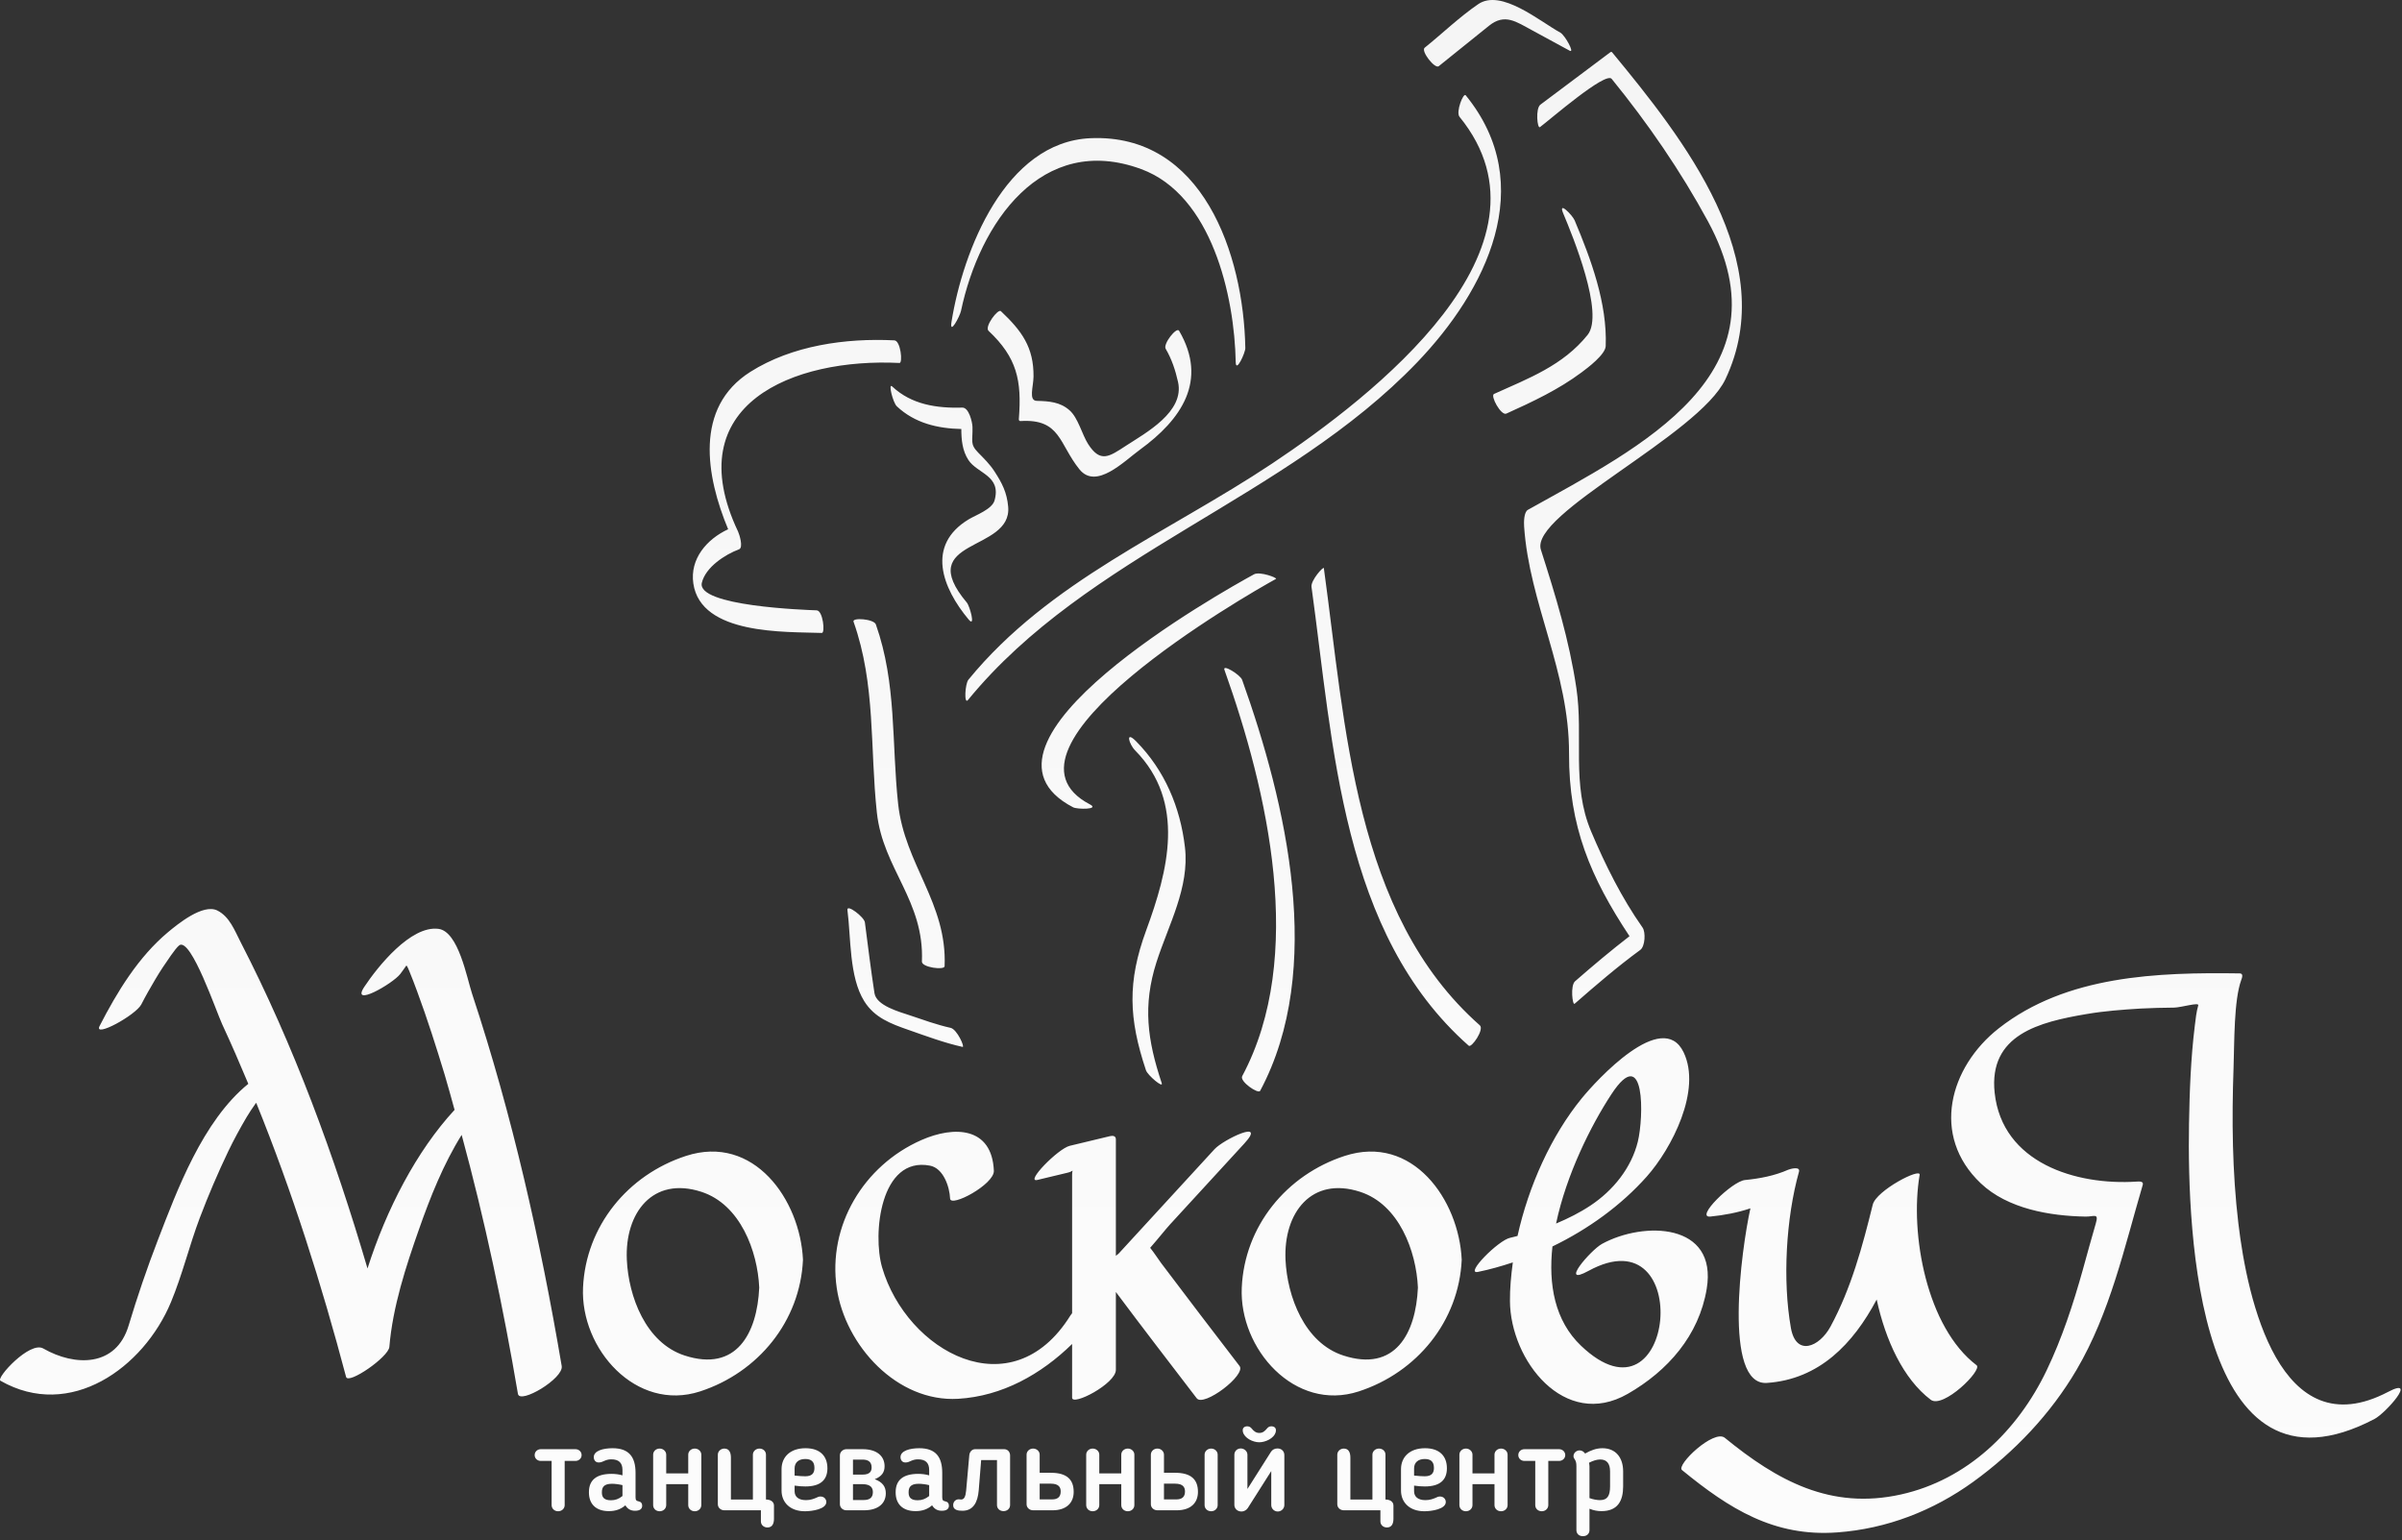 <?xml version="1.0" encoding="UTF-8"?> <svg xmlns="http://www.w3.org/2000/svg" width="446" height="286" viewBox="0 0 446 286" fill="none"><rect x="0" y="0" width="446" height="286" fill="#333333" stroke="none"/> <path d="M298.145 64.268C298.452 56.339 295.412 48.144 292.376 40.916C291.964 39.942 289.209 37.14 290.275 39.671C292.004 43.787 297.953 58.262 294.779 62.195C290.216 67.866 283.888 70.231 277.403 73.158C276.675 73.484 278.716 77.248 279.697 76.806C284.54 74.619 289.369 72.352 293.653 69.159C294.784 68.319 298.084 65.842 298.145 64.268ZM299.347 9.73C299.248 9.618 299.135 9.604 299.013 9.694C294.681 12.944 290.349 16.188 286.016 19.435C285.076 20.144 285.437 23.984 285.941 23.604C287.859 22.171 298.116 13.246 299.253 14.643C305.981 22.906 312.057 31.746 317.135 41.11C332.477 69.427 304.644 82.991 283.7 94.671C282.924 95.106 282.947 97.068 282.997 97.782C283.961 112.102 291.387 124.724 291.337 139.926C291.288 153.453 295.333 162.914 302.564 173.851C299.099 176.527 295.776 179.322 292.451 182.224C291.549 183.017 291.971 186.751 292.376 186.395C296.373 182.907 300.299 179.526 304.576 176.39C305.464 175.734 305.589 173.1 304.992 172.255C301.111 166.731 298.077 160.639 295.439 154.4C291.741 145.667 294.039 136.743 292.699 127.78C291.364 118.828 288.847 110.65 286.111 102.088C283.975 95.408 315.441 80.812 320.369 70.428C330.735 48.59 312.535 25.712 299.347 9.73V9.73ZM267.145 12.291C270.251 9.788 273.363 7.284 276.475 4.784C279.405 2.422 281.529 4.044 284.428 5.595C286.781 6.858 289.121 8.136 291.46 9.416C292.451 9.954 290.589 6.536 289.727 6.062C285.921 3.982 278.745 -2.138 274.477 0.77C271.005 3.139 267.812 6.222 264.531 8.863C263.773 9.471 266.429 12.862 267.145 12.291V12.291ZM245.811 105.502C245.763 105.108 243.352 107.767 243.519 108.988C247.596 138.488 249.109 173.36 272.712 194.186C273.233 194.644 275.636 191.159 274.775 190.403C251.401 169.777 249.845 134.716 245.811 105.502V105.502ZM227.352 124.391C235.381 146.894 242.513 177.644 230.651 199.835C230.121 200.824 233.636 203.208 233.98 202.569C246.067 179.963 238.836 149.202 230.637 126.244C230.308 125.319 226.935 123.227 227.352 124.391V124.391ZM176.516 190.872C173.921 190.3 171.389 189.363 168.868 188.524C166.989 187.893 162.729 186.747 162.371 184.434C161.697 180.059 161.161 175.66 160.591 171.271C160.46 170.296 157.191 167.786 157.349 168.983C158.02 174.131 157.647 181.407 160.472 185.923C162.389 188.989 165.395 190.1 168.656 191.241C171.948 192.39 175.316 193.653 178.725 194.408C179.212 194.518 177.7 191.135 176.516 190.872V190.872ZM162.627 115.95C162.265 114.931 158.2 114.634 158.48 115.435C162.636 127.174 161.505 138.856 162.819 150.942C163.952 161.332 171.651 167.253 171.179 178.557C171.127 179.651 175.357 180.198 175.392 179.434C175.888 167.71 167.984 160.529 166.764 149.291C165.532 137.92 166.515 126.956 162.627 115.95ZM220.02 157.339C219.161 149.912 216.26 143.052 210.971 137.679C208.885 135.556 209.613 138.178 210.779 139.36C220.263 148.996 216.864 161.762 212.825 172.753C209.304 182.341 209.576 189.131 212.781 198.75C213.093 199.683 216.056 202.179 215.708 201.136C213.036 193.123 212.167 186.712 214.737 178.664C216.94 171.777 220.892 164.827 220.02 157.339V157.339ZM236.923 107.502C237.259 107.316 233.923 106.059 232.841 106.65C227.108 109.783 176.493 138.052 199.257 149.916C200.031 150.319 204.237 150.342 202.393 149.384C182.163 138.839 231.509 110.463 236.923 107.502V107.502ZM272.149 17.692C271.713 17.154 270.277 20.806 271.005 21.696C290.784 45.967 254.743 73.715 236.215 86.072C216.864 98.972 194.859 107.834 179.815 126.218C179.185 126.98 178.975 130.916 179.728 129.994C201.952 102.832 238.728 92.748 263.144 67.278C275.908 53.962 285.768 34.398 272.149 17.692ZM151.641 113.339C149.605 113.259 129.291 112.576 130.317 108.222C130.997 105.328 134.649 102.956 137.22 102.01C138.072 101.694 137.281 99.215 137.047 98.722C125.825 75.052 147.345 66.423 167.019 67.402C167.648 67.431 167.243 63.259 166.061 63.204C157.031 62.751 147.048 64.162 139.323 69.054C128.855 75.679 131.096 88.422 135.199 98.28C131.221 100.13 128.071 103.788 128.737 108.355C130.149 117.963 145.871 117.294 152.599 117.536C153.245 117.558 152.811 113.379 151.641 113.339V113.339ZM187.197 94.094C186.959 91.452 186.093 89.754 184.644 87.523C183.781 86.196 182.715 85.154 181.62 84.04C180.04 82.428 180.649 81.874 180.568 79.262C180.543 78.382 179.903 75.663 178.696 75.694C173.94 75.824 169.253 75.146 165.669 71.772C164.852 71.004 165.804 74.776 166.521 75.451C169.857 78.588 174.089 79.567 178.495 79.666C178.501 81.684 178.689 83.692 179.815 85.426C181.464 87.959 185.981 88.291 184.663 92.943C184.203 94.571 181.189 95.647 179.877 96.434C171.88 101.251 174.96 109.199 179.872 115.062C181.189 116.631 180.076 112.56 179.516 111.898C169.464 99.902 187.955 102.606 187.197 94.094V94.094ZM178.439 57.73C181.881 41.406 193.407 24.591 211.899 31.402C224.985 36.22 229.217 54.91 229.448 67.264C229.485 69.33 231.247 65.496 231.229 64.634C230.912 47.227 223.319 24.756 202.469 25.664C186.636 26.359 178.795 46.583 176.679 59.738C176.241 62.442 178.221 58.759 178.439 57.73ZM189.487 78.191C196.943 77.726 196.619 82.44 200.429 87.155C203.535 91.003 208.729 85.642 211.644 83.52C219.331 77.928 224.352 70.708 218.932 61.423C218.476 60.634 215.919 63.87 216.441 64.766C217.569 66.698 218.245 68.747 218.732 70.916C219.988 76.487 212.739 80.384 209.023 82.803C205.965 84.794 204.324 86.016 202.039 82.456C200.896 80.656 200.199 77.604 198.58 76.18C196.829 74.636 194.765 74.496 192.516 74.44C190.943 74.403 191.877 71.86 191.903 69.94C191.957 64.498 189.723 61.439 185.84 57.778C185.311 57.283 182.74 60.667 183.555 61.439C188.835 66.408 189.736 70.642 189.183 77.743C189.164 77.978 189.2 78.21 189.487 78.191V78.191ZM298.956 273.244C298.956 271.784 298.347 271.022 297.132 271.022C296.504 271.022 295.787 271.247 295.048 271.629C295.089 271.874 295.132 272.102 295.132 272.299V278.193C295.824 278.459 296.596 278.571 297.088 278.571C298.459 278.571 298.956 277.76 298.956 276.01V273.244ZM301.383 273.244V276.01C301.383 278.687 300.393 280.615 297.356 280.615C296.664 280.615 295.943 280.503 295.132 280.171V284.147C295.132 284.774 294.681 285.267 293.921 285.267C293.136 285.267 292.705 284.754 292.705 284.147V272.299C292.705 271.671 292.62 271.336 292.396 270.996C292.259 270.819 292.165 270.66 292.165 270.412C292.165 269.76 292.749 269.334 293.291 269.334C293.721 269.334 294.056 269.559 294.324 269.919C295.357 269.334 296.373 268.932 297.535 268.932C300.013 268.932 301.383 270.681 301.383 273.244V273.244ZM289.481 269.111H283.059C282.407 269.111 281.915 269.577 281.915 270.211C281.915 270.819 282.407 271.293 283.059 271.293H285.064V279.494C285.064 280.143 285.573 280.638 286.277 280.638C286.944 280.638 287.485 280.143 287.485 279.494V271.293H289.481C290.113 271.293 290.633 270.819 290.633 270.211C290.633 269.577 290.113 269.111 289.481 269.111V269.111ZM278.711 268.996C278.012 268.996 277.495 269.515 277.495 270.123V273.611H273.407V270.123C273.407 269.515 272.865 268.996 272.192 268.996C271.503 268.996 270.979 269.515 270.979 270.123V279.494C270.979 280.143 271.503 280.638 272.192 280.638C272.865 280.638 273.407 280.143 273.407 279.494V275.607H277.495V279.494C277.495 280.143 278.012 280.638 278.711 280.638C279.388 280.638 279.929 280.143 279.929 279.494V270.123C279.929 269.515 279.388 268.996 278.711 268.996ZM262.565 274.01C263.331 274.102 264.208 274.142 264.544 274.142C265.827 274.142 266.251 273.536 266.251 272.595C266.251 271.402 265.644 270.934 264.544 270.934C263.287 270.934 262.565 271.606 262.565 272.683V274.01ZM262.565 275.876V276.912C262.565 277.918 263.263 278.571 264.675 278.571C265.508 278.571 266.12 278.348 266.86 278.012C266.928 277.966 267.084 277.896 267.349 277.896C268.119 277.896 268.453 278.459 268.453 278.915C268.453 280.256 265.8 280.638 264.476 280.638C261.712 280.638 260.137 278.975 260.137 276.798V272.817C260.137 270.618 261.692 268.932 264.595 268.932C267.307 268.932 268.659 270.412 268.659 272.658C268.659 274.774 267.425 276.03 264.569 276.03C263.94 276.03 263.287 275.987 262.565 275.876V275.876ZM257.251 278.459V270.123C257.251 269.472 256.716 268.996 256.036 268.996C255.365 268.996 254.829 269.515 254.829 270.123V278.459H250.735V270.681C250.735 269.83 250.484 268.996 249.52 268.996C248.848 268.996 248.307 269.515 248.307 270.123V279.334C248.307 279.987 248.865 280.46 249.52 280.46H256.311V282.529C256.311 283.155 256.827 283.65 257.523 283.65C258.464 283.65 258.733 282.862 258.733 282.034V279.587C258.733 278.82 258.04 278.459 257.251 278.459V278.459ZM233.817 267.829C234.919 267.829 236.581 267.131 236.881 265.896C237.055 265.108 236.537 264.863 236.065 264.863C235.684 264.863 235.461 265.02 235.239 265.289C234.896 265.694 234.515 266.095 233.837 266.095C233.144 266.095 232.76 265.694 232.425 265.289C232.249 265.087 232.025 264.863 231.589 264.863C231.124 264.863 230.607 265.108 230.78 265.896C231.056 267.063 232.648 267.829 233.817 267.829ZM237.191 268.975C236.7 268.975 236.228 269.2 235.979 269.624L231.621 276.502V270.143C231.621 269.515 231.056 268.975 230.383 268.975C229.679 268.975 229.195 269.515 229.195 270.143V279.451C229.195 280.122 229.729 280.684 230.519 280.684C230.985 280.684 231.416 280.439 231.683 280.051L236.045 273.178V279.494C236.045 280.122 236.563 280.684 237.259 280.684C237.932 280.684 238.475 280.122 238.475 279.494V270.211C238.475 269.491 237.956 268.975 237.191 268.975V268.975ZM220.027 276.974C220.027 276.258 219.739 275.514 218.191 275.514H216.124V278.436H218.433C219.472 278.436 220.027 277.966 220.027 276.974ZM222.435 277.043C222.435 279.066 221.109 280.46 218.476 280.46H214.904C214.213 280.46 213.691 279.946 213.691 279.334V270.123C213.691 269.515 214.213 268.996 214.904 268.996C215.576 268.996 216.124 269.515 216.124 270.123V273.493H218.191C221.195 273.493 222.435 274.774 222.435 277.043ZM224.887 268.996C224.189 268.996 223.667 269.515 223.667 270.123V279.494C223.667 280.143 224.189 280.638 224.887 280.638C225.56 280.638 226.095 280.143 226.095 279.494V270.123C226.095 269.515 225.56 268.996 224.887 268.996V268.996ZM209.416 268.996C208.717 268.996 208.196 269.515 208.196 270.123V273.611H204.113V270.123C204.113 269.515 203.571 268.996 202.893 268.996C202.201 268.996 201.684 269.515 201.684 270.123V279.494C201.684 280.143 202.201 280.638 202.893 280.638C203.571 280.638 204.113 280.143 204.113 279.494V275.607H208.196V279.494C208.196 280.143 208.717 280.638 209.416 280.638C210.088 280.638 210.628 280.143 210.628 279.494V270.123C210.628 269.515 210.088 268.996 209.416 268.996V268.996ZM196.949 276.974C196.949 276.258 196.663 275.514 195.113 275.514H193.045V278.436H195.363C196.388 278.436 196.949 277.966 196.949 276.974V276.974ZM199.359 277.043C199.359 279.066 198.032 280.46 195.407 280.46H191.827C191.136 280.46 190.613 279.946 190.613 279.334V270.123C190.613 269.515 191.136 268.996 191.827 268.996C192.505 268.996 193.045 269.515 193.045 270.123V273.493H195.113C198.125 273.493 199.359 274.774 199.359 277.043V277.043ZM186.451 269.111H181.053C180.513 269.111 180.044 269.559 179.977 270.235L179.392 276.798C179.28 277.918 179.037 278.459 178.445 278.459C178.265 278.459 178.228 278.417 178.023 278.417C177.505 278.417 176.983 278.795 176.983 279.514C176.983 280.395 177.867 280.546 178.696 280.546C180.675 280.546 181.544 279.043 181.732 276.707C181.888 274.841 182.025 272.996 182.18 271.131H185.119V279.494C185.119 280.143 185.643 280.615 186.339 280.615C187.009 280.615 187.552 280.143 187.552 279.494V270.255C187.552 269.76 187.216 269.111 186.451 269.111V269.111ZM172.527 275.786C171.88 275.627 171.133 275.535 170.572 275.535C168.999 275.535 168.711 276.258 168.711 277.108V277.176C168.711 278.079 169.16 278.596 170.393 278.596C171.159 278.596 171.829 278.37 172.527 277.808V275.786ZM176.193 279.605C176.193 280.236 175.719 280.546 174.868 280.546C174.077 280.546 173.499 280.236 173.069 279.534C172.241 280.256 171.252 280.615 170.013 280.615C167.561 280.615 166.304 279.247 166.304 277.154V277.089C166.304 274.841 167.696 273.694 170.505 273.694C171.201 273.694 171.88 273.784 172.527 273.97V272.975C172.527 271.648 171.853 270.996 170.46 270.996C169.883 270.996 169.516 271.131 169.135 271.293L168.711 271.472C168.573 271.538 168.325 271.579 168.121 271.579C167.473 271.579 167.205 271.064 167.205 270.593C167.205 269.403 168.929 268.932 170.687 268.932C173.723 268.932 174.953 270.527 174.953 273.518V278.079C174.953 278.642 175.184 278.726 175.515 278.795C175.987 278.886 176.193 279.178 176.193 279.605V279.605ZM162.072 277.089C162.072 276.367 161.752 275.607 160.135 275.607H158.38V278.553H160.36C161.487 278.553 162.072 278.1 162.072 277.089V277.089ZM158.38 273.832H160.179C161.573 273.832 161.841 273.156 161.841 272.503C161.841 271.487 161.239 271.043 160.135 271.043H158.38V273.832ZM164.475 277.293C164.475 279.138 163.124 280.46 160.404 280.46H157.168C156.476 280.46 155.952 279.946 155.952 279.334V270.255C155.952 269.648 156.476 269.111 157.168 269.111H160.179C162.924 269.111 164.248 270.483 164.248 272.283C164.248 273.383 163.735 274.164 162.425 274.684C163.865 275.223 164.475 276.075 164.475 277.293V277.293ZM147.54 274.01C148.305 274.102 149.181 274.142 149.519 274.142C150.8 274.142 151.224 273.536 151.224 272.595C151.224 271.402 150.62 270.934 149.519 270.934C148.261 270.934 147.54 271.606 147.54 272.683V274.01ZM147.54 275.876V276.912C147.54 277.918 148.236 278.571 149.655 278.571C150.489 278.571 151.093 278.348 151.833 278.012C151.901 277.966 152.057 277.896 152.325 277.896C153.091 277.896 153.432 278.459 153.432 278.915C153.432 280.256 150.776 280.638 149.452 280.638C146.687 280.638 145.117 278.975 145.117 276.798V272.817C145.117 270.618 146.668 268.932 149.568 268.932C152.281 268.932 153.633 270.412 153.633 272.658C153.633 274.774 152.395 276.03 149.543 276.03C148.915 276.03 148.261 275.987 147.54 275.876V275.876ZM142.224 278.459V270.123C142.224 269.472 141.688 268.996 141.017 268.996C140.339 268.996 139.796 269.515 139.796 270.123V278.459H135.715V270.681C135.715 269.83 135.46 268.996 134.496 268.996C133.823 268.996 133.287 269.515 133.287 270.123V279.334C133.287 279.987 133.841 280.46 134.496 280.46H141.284V282.529C141.284 283.155 141.8 283.65 142.499 283.65C143.437 283.65 143.711 282.862 143.711 282.034V279.587C143.711 278.82 143.013 278.459 142.224 278.459V278.459ZM129.005 268.996C128.307 268.996 127.791 269.515 127.791 270.123V273.611H123.703V270.123C123.703 269.515 123.16 268.996 122.484 268.996C121.792 268.996 121.275 269.515 121.275 270.123V279.494C121.275 280.143 121.792 280.638 122.484 280.638C123.16 280.638 123.703 280.143 123.703 279.494V275.607H127.791V279.494C127.791 280.143 128.307 280.638 129.005 280.638C129.683 280.638 130.219 280.143 130.219 279.494V270.123C130.219 269.515 129.683 268.996 129.005 268.996ZM115.581 275.786C114.928 275.627 114.187 275.535 113.621 275.535C112.051 275.535 111.759 276.258 111.759 277.108V277.176C111.759 278.079 112.208 278.596 113.447 278.596C114.211 278.596 114.883 278.37 115.581 277.808V275.786ZM119.24 279.605C119.24 280.236 118.767 280.546 117.913 280.546C117.129 280.546 116.545 280.236 116.116 279.534C115.288 280.256 114.299 280.615 113.06 280.615C110.605 280.615 109.351 279.247 109.351 277.154V277.089C109.351 274.841 110.743 273.694 113.557 273.694C114.255 273.694 114.928 273.784 115.581 273.97V272.975C115.581 271.648 114.903 270.996 113.508 270.996C112.929 270.996 112.568 271.131 112.183 271.293L111.759 271.472C111.624 271.538 111.38 271.579 111.173 271.579C110.519 271.579 110.252 271.064 110.252 270.593C110.252 269.403 111.977 268.932 113.737 268.932C116.769 268.932 118.008 270.527 118.008 273.518V278.079C118.008 278.642 118.232 278.726 118.568 278.795C119.043 278.886 119.24 279.178 119.24 279.605V279.605ZM106.848 269.111H100.425C99.771 269.111 99.275 269.577 99.275 270.211C99.275 270.819 99.771 271.293 100.425 271.293H102.424V279.494C102.424 280.143 102.94 280.638 103.636 280.638C104.309 280.638 104.849 280.143 104.849 279.494V271.293H106.848C107.477 271.293 107.993 270.819 107.993 270.211C107.993 269.577 107.477 269.111 106.848 269.111V269.111ZM443.405 258.477C423.304 269.022 417.28 241.265 415.619 227.194C414.484 217.626 414.379 207.929 414.723 198.306C414.889 193.508 414.772 185.746 416.16 181.953C416.279 181.639 416.613 180.771 415.892 180.759C400.619 180.538 383.667 181.114 371.127 190.96C361.984 198.139 358.448 210.886 367.783 219.736C372.793 224.486 380.655 225.812 387.257 225.918C388.844 225.941 389.735 225.178 389.143 227.2C388.309 230.032 387.544 232.887 386.752 235.73C384.953 242.165 382.895 248.472 380.001 254.505C374.616 265.726 365.249 274.791 352.96 277.52C339.945 280.414 330.048 275.002 320.264 267.002C318.237 265.346 311.167 272.055 312.312 272.989C321.092 280.167 329.381 285.429 341.147 284.564C350.345 283.893 358.952 280.55 366.415 275.151C374.071 269.606 380.78 262.542 385.581 254.36C391.812 243.744 394.431 231.7 397.868 220.006C398.067 219.308 397.109 219.403 396.793 219.418C385.428 220.171 371.772 215.942 370.367 202.943C369.201 192.098 378.705 189.781 387.443 188.305C390.737 187.742 394.076 187.496 397.421 187.288C399.512 187.183 401.603 187.127 403.7 187.111C404.988 187.091 408.355 186.065 408.169 186.686C407.812 187.911 407.684 189.217 407.528 190.482C406.781 196.529 406.556 202.663 406.451 208.753C406.115 228.965 407.995 280.741 440.9 263.499C443.02 262.379 449.02 255.536 443.405 258.477V258.477ZM317.583 225.912C320.121 225.659 322.611 225.191 325.015 224.387C323.327 231.95 319.88 257.363 328.075 256.806C337.793 256.15 344.108 249.536 348.459 241.317C350.093 248.859 353.388 256.064 358.492 259.93C360.781 261.669 368.181 254.408 367.005 253.518C357.781 246.517 354.569 229.193 356.436 218.167C356.673 216.767 348.383 221.062 347.731 223.699C345.812 231.474 343.721 239.255 339.888 246.335C337.821 250.163 333.484 251.947 332.532 246.6C330.968 237.806 331.617 226.217 334.032 217.594C334.329 216.496 332.328 217.09 332.028 217.22C329.468 218.348 326.768 218.853 324 219.129C321.615 219.36 314.621 226.203 317.583 225.912V225.912ZM288.929 227.21C291.195 226.259 293.385 225.156 295.351 223.843C299.496 221.088 302.92 216.894 304.115 211.974C305.209 207.483 305.521 193.571 299.217 203.176C295.408 208.971 290.841 218.119 288.929 227.21V227.21ZM316.897 239.348C315.46 247.998 309.673 254.574 302.24 258.835C290.473 265.583 280.433 252.579 280.367 241.605C280.345 239.275 280.572 236.86 280.901 234.426C278.759 235.134 276.593 235.753 274.42 236.191C271.883 236.705 278.212 230.296 280.415 229.851C280.861 229.762 281.324 229.622 281.772 229.512C283.831 220.194 288.051 210.875 293.683 203.971C296.396 200.638 308.657 187.223 312.603 195.394C316.021 202.471 310.364 213.308 305.771 218.481C301.016 223.83 294.905 228.25 288.256 231.464C287.485 238.527 288.668 245.227 293.559 249.899C311.068 266.608 314.801 225.138 294.947 236C289.396 239.038 295.371 232.132 297.456 230.988C305.179 226.762 318.959 227.007 316.897 239.348ZM230.159 253.667C225.285 247.306 220.405 240.948 215.593 234.542C215.289 234.135 214.22 232.526 213.56 231.717C215.097 229.975 216.429 228.262 217.293 227.326C221.875 222.338 226.456 217.345 231.036 212.355C235.331 207.684 227.159 211.607 225.52 213.391C219.583 219.856 213.641 226.326 207.704 232.794C207.529 232.926 207.36 233.065 207.193 233.203C207.193 225.989 207.193 218.777 207.193 211.56C207.193 210.935 206.639 210.853 206.124 210.975C203.628 211.574 201.131 212.174 198.635 212.774C196.452 213.296 190.204 219.698 192.643 219.108C194.496 218.669 196.344 218.226 198.192 217.777C198.673 217.663 198.967 217.52 199.159 217.384C199.108 217.567 199.067 217.791 199.067 218.132C199.067 222.96 199.067 227.783 199.067 232.606C199.067 236.356 199.067 240.112 199.067 243.86C198.967 244 198.847 244.126 198.76 244.27C187.836 261.863 168.351 250.95 163.789 235.36C161.979 229.16 163.453 214.674 172.683 216.46C175.179 216.942 176.319 220.399 176.411 222.567C176.487 224.298 184.651 219.931 184.539 217.405C184.191 209.239 177.177 209.017 171.057 211.719C160.335 216.451 153.663 227.617 155.368 239.202C156.937 249.848 166.553 260.434 177.931 259.753C186.093 259.265 193.315 255.2 199.067 249.574C199.067 252.899 199.067 256.219 199.067 259.546C199.067 261.169 207.193 256.965 207.193 254.379C207.193 249.559 207.193 244.741 207.193 239.919C212.135 246.547 217.183 253.094 222.204 259.656C223.5 261.347 231.429 255.324 230.159 253.667V253.667ZM249.419 251.712C259.036 254.847 262.896 247.651 263.276 239.096C262.969 232.319 259.777 223.675 252.559 221.322C243.507 218.376 238.299 225.231 238.691 233.936C239.003 240.715 242.193 249.36 249.419 251.712V251.712ZM252.296 258.382C240.409 262.253 230.053 250.469 230.569 239.096C231.085 227.695 238.857 218.176 249.671 214.653C262.267 210.555 270.9 222.772 271.409 233.936C270.887 245.336 263.113 254.856 252.296 258.382V258.382ZM116.389 233.936C116.696 240.715 119.885 249.36 127.107 251.712C136.721 254.847 140.581 247.651 140.973 239.096C140.661 232.319 137.468 223.675 130.244 221.322C121.2 218.376 115.991 225.231 116.389 233.936V233.936ZM108.256 239.096C108.776 227.695 116.549 218.176 127.368 214.653C139.952 210.555 148.584 222.772 149.095 233.936C148.577 245.336 140.804 254.856 129.992 258.382C118.1 262.253 107.739 250.469 108.256 239.096V239.096ZM96.169 258.835C93.424 242.664 90.025 226.583 85.719 210.746C82.328 216.172 79.875 222.36 77.827 228.194C75.356 235.206 72.924 242.651 72.295 250.114C72.139 252.015 64.647 257.167 64.26 255.689C59.699 238.447 54.284 221.347 47.574 204.794C47.532 204.843 47.481 204.893 47.449 204.938C46.852 205.765 46.291 206.619 45.77 207.488C44.556 209.553 43.411 211.65 42.377 213.806C40.442 217.859 38.674 221.984 37.087 226.181C35.152 231.302 33.846 236.76 31.747 241.799C26.663 254.026 13.002 263.807 0.082 256.399C-0.789 255.905 5.534 248.976 8.029 250.41C13.928 253.791 21.566 253.863 23.881 246.158C25.499 240.774 27.316 235.434 29.344 230.191C32.842 221.127 37.623 208.141 46.105 201.265C44.548 197.547 42.951 193.847 41.251 190.194C40.168 187.875 35.528 174.229 33.325 175.507C32.918 175.793 32.227 176.739 31.766 177.383C30.725 178.862 29.717 180.359 28.803 181.918C27.913 183.427 27.035 184.955 26.24 186.514C25.214 188.511 17.314 192.836 18.496 190.523C21.74 184.199 25.691 177.705 31.192 173.108C32.967 171.629 37.703 167.734 40.373 169.088C42.633 170.235 43.548 172.751 44.662 174.918C54.6 194.194 62.112 214.726 68.237 235.553C71.759 224.536 77.325 213.771 84.405 206.099C83.796 203.948 83.236 201.783 82.588 199.642C81.003 194.418 79.347 189.205 77.448 184.079C77 182.875 76.489 181.505 75.991 180.311C75.543 179.239 75.472 179.265 75.424 179.334C75.072 179.832 74.667 180.422 74.315 180.874C72.899 182.695 65.025 187.194 67.651 183.241C70.104 179.551 76.247 171.819 81.419 172.487C85.14 172.974 86.701 181.675 87.667 184.574C95.116 207.084 100.332 230.308 104.297 253.67C104.689 255.979 96.512 260.836 96.169 258.835" fill="url(#paint0_linear)"></path> <defs> <linearGradient id="paint0_linear" x1="222.871" y1="285.267" x2="222.871" y2="0" gradientUnits="userSpaceOnUse"> <stop stop-color="#FCFCFC"></stop> <stop offset="1" stop-color="#F5F5F5"></stop> </linearGradient> </defs> </svg> 